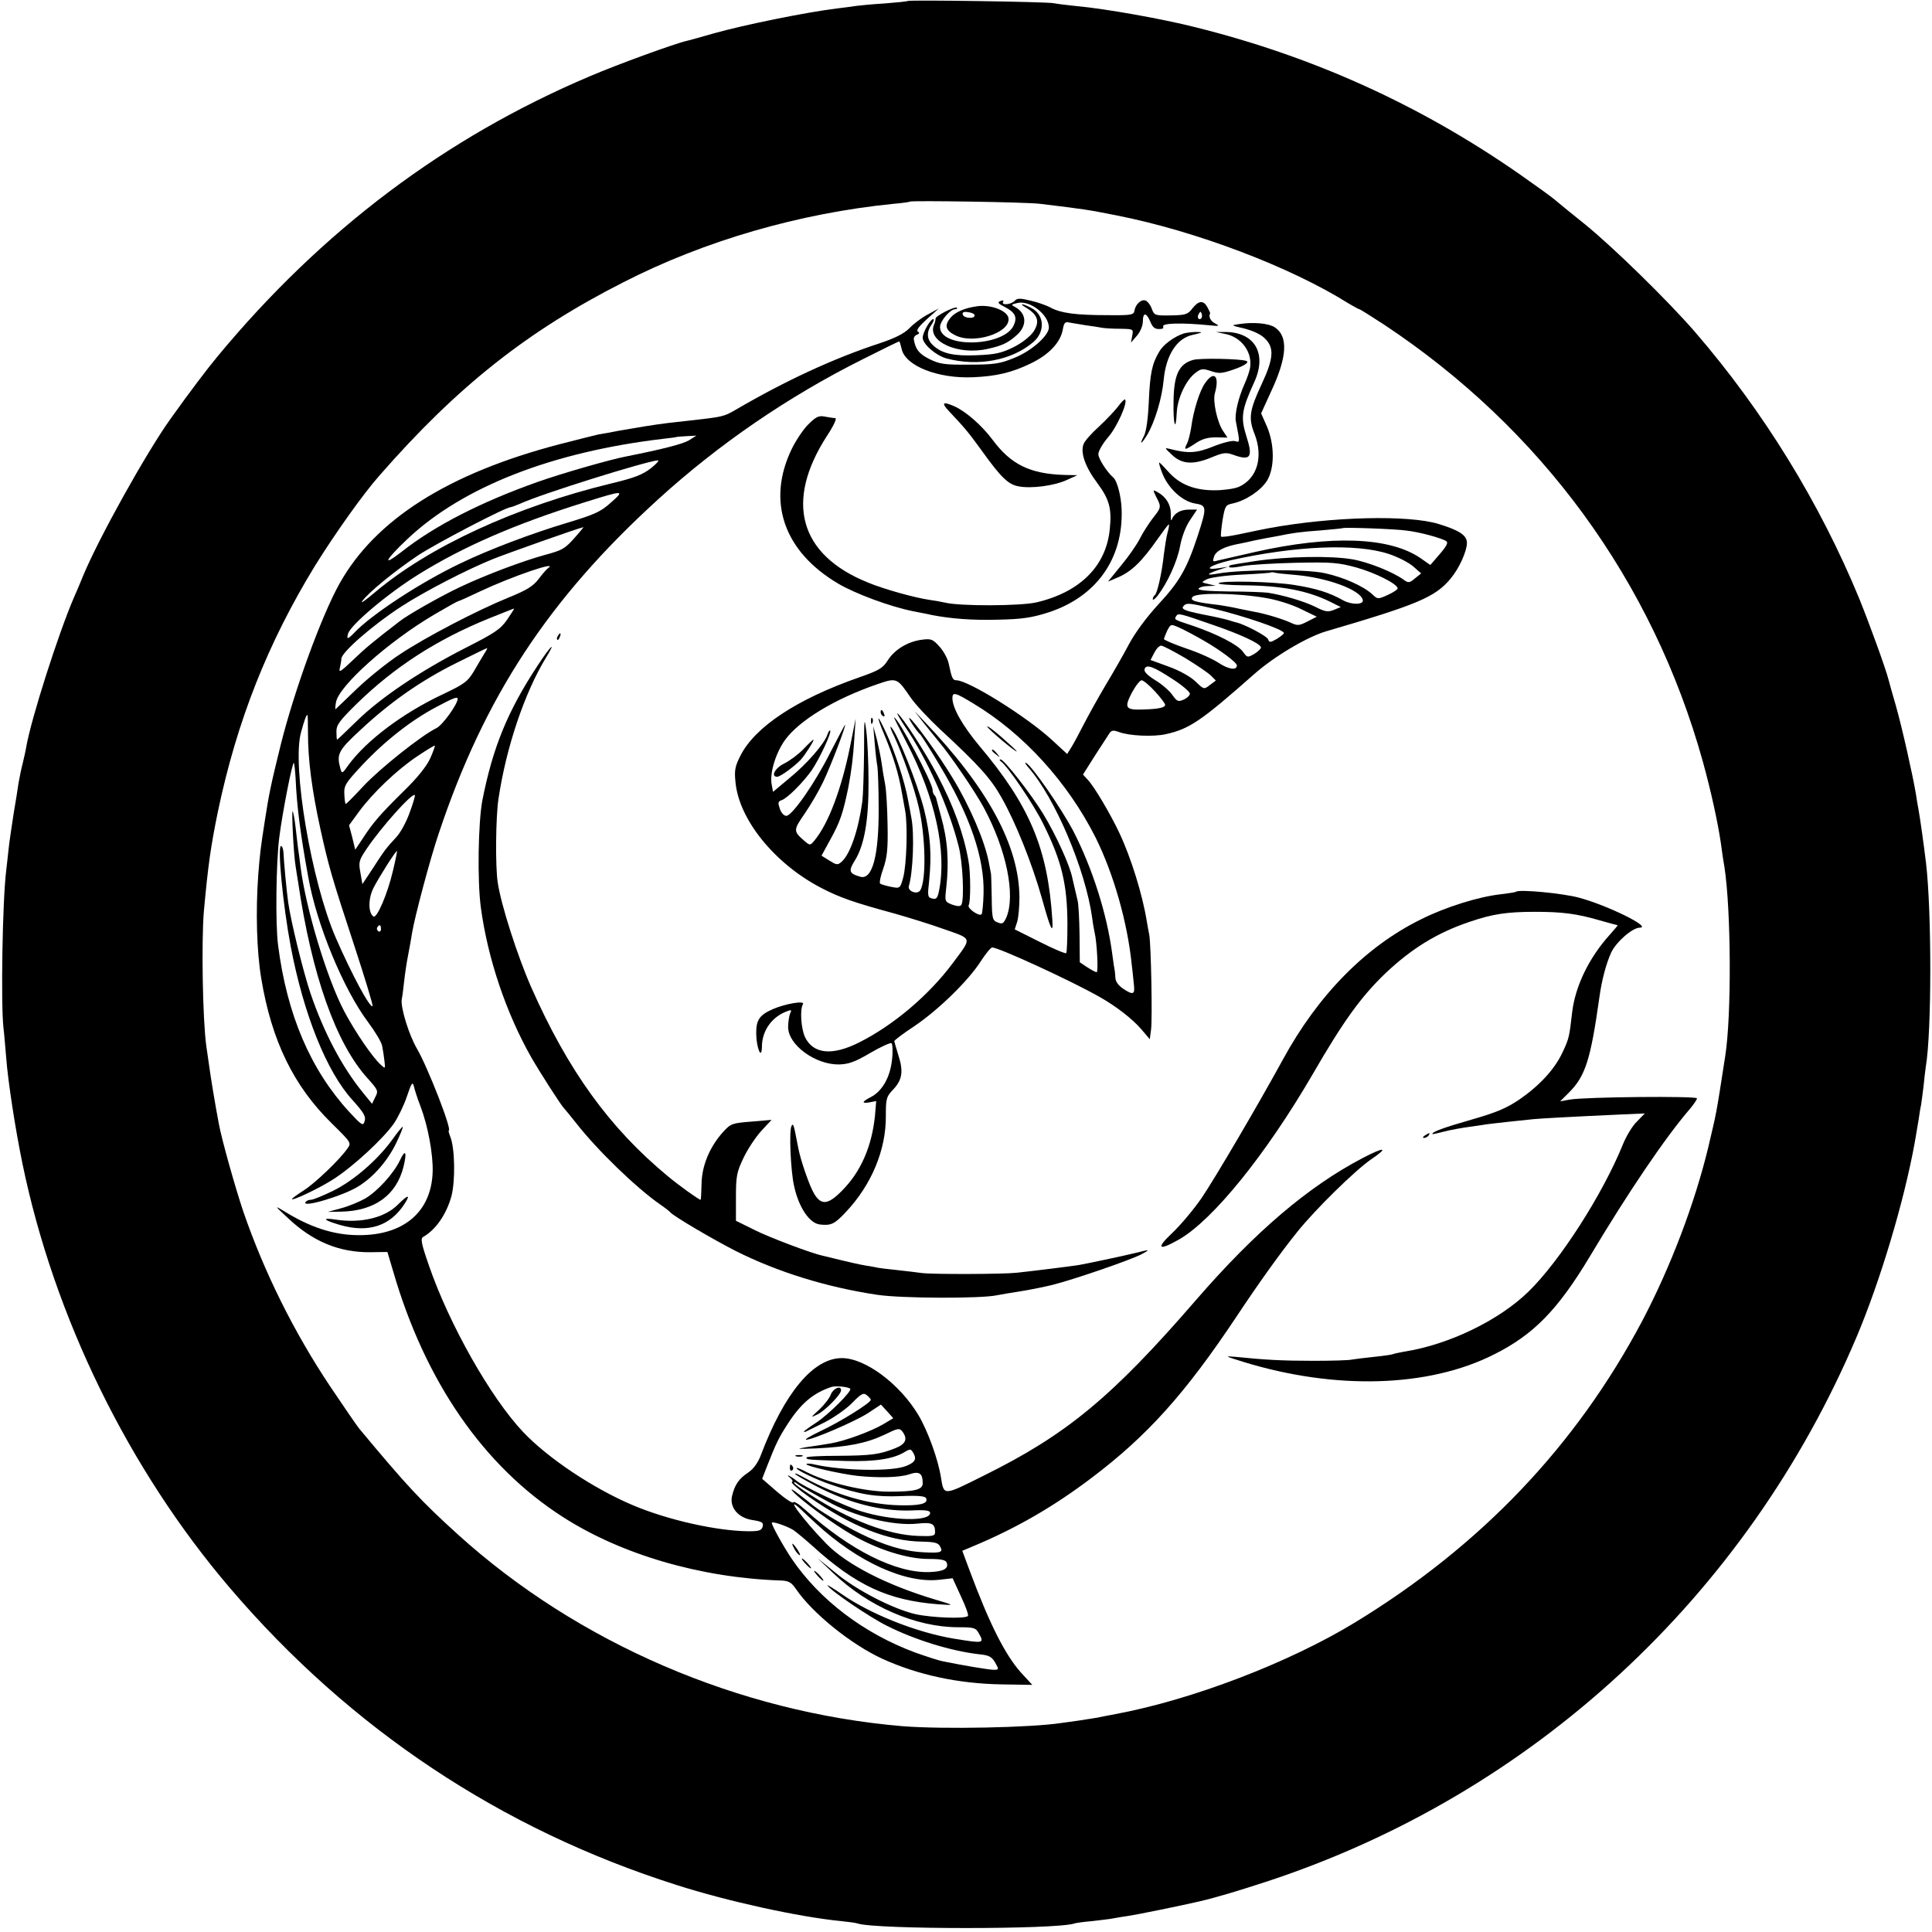 <?xml version="1.0" standalone="no"?>
<!DOCTYPE svg PUBLIC "-//W3C//DTD SVG 20010904//EN"
 "http://www.w3.org/TR/2001/REC-SVG-20010904/DTD/svg10.dtd">
<svg version="1.0" xmlns="http://www.w3.org/2000/svg"
 width="781pt" height="781pt" viewBox="0 0 781 781"
 preserveAspectRatio="xMidYMid meet">
<g transform="translate(0,781) scale(0.1,-0.1)"
fill="#000000" stroke="none">
<path d="M3669 7806 c-2 -2 -44 -6 -94 -10 -49 -3 -101 -8 -115 -10 -14 -2
-47 -7 -75 -10 -130 -16 -379 -67 -500 -101 -49 -14 -98 -28 -108 -30 -49 -11
-277 -94 -392 -143 -585 -248 -1083 -623 -1505 -1132 -43 -52 -110 -140 -192
-255 -97 -136 -290 -482 -353 -635 -10 -25 -26 -63 -36 -85 -63 -146 -173
-490 -193 -605 -2 -14 -9 -43 -14 -65 -6 -22 -13 -58 -17 -80 -3 -22 -12 -78
-20 -125 -7 -47 -17 -110 -20 -140 -3 -30 -8 -71 -10 -90 -15 -121 -22 -536
-11 -635 3 -22 7 -76 11 -120 7 -95 37 -290 66 -430 128 -620 429 -1235 839
-1715 486 -569 1096 -975 1805 -1200 206 -66 493 -129 665 -146 30 -3 61 -7
68 -10 78 -24 797 -24 874 0 7 3 40 7 73 10 33 4 71 8 85 11 14 3 41 7 61 10
29 4 212 41 289 59 72 17 158 43 274 81 1072 353 1937 1152 2381 2200 96 227
192 548 235 785 5 30 12 72 16 94 3 21 7 48 10 60 2 11 6 46 10 76 3 30 7 66
9 78 24 141 24 625 1 822 -9 75 -24 183 -31 220 -3 14 -7 41 -10 60 -11 68
-56 270 -81 357 -14 48 -27 95 -29 103 -12 48 -79 231 -119 330 -160 388 -387
757 -664 1078 -110 127 -333 345 -447 437 -55 44 -109 88 -119 97 -11 10 -75
56 -142 103 -402 280 -834 476 -1312 595 -134 34 -366 75 -477 85 -38 4 -81 9
-95 12 -29 6 -585 14 -591 9z m536 -820 c181 -22 189 -23 310 -47 319 -63 702
-208 937 -356 21 -12 40 -23 43 -23 3 0 47 -28 98 -61 639 -423 1088 -1038
1291 -1769 33 -120 59 -239 72 -325 3 -22 9 -67 15 -100 27 -177 29 -601 3
-765 -39 -252 -34 -220 -68 -366 -55 -229 -153 -486 -267 -703 -268 -506 -653
-910 -1162 -1220 -266 -162 -657 -312 -967 -370 -30 -6 -65 -12 -77 -15 -11
-2 -43 -7 -70 -11 -26 -4 -59 -8 -72 -10 -122 -19 -482 -26 -643 -13 -662 56
-1312 336 -1796 774 -149 135 -207 197 -400 429 -9 11 -62 88 -117 170 -147
220 -268 464 -352 709 -32 95 -86 287 -98 351 -16 84 -34 195 -39 233 -3 23
-9 61 -12 83 -15 108 -20 423 -10 544 17 187 28 264 57 405 77 367 202 682
393 994 79 127 195 291 261 365 314 359 597 583 985 780 328 168 712 279 1091
317 35 3 65 7 67 9 6 5 476 -2 527 -9z"/>
<path d="M4102 6594 c-15 -16 -56 -19 -47 -4 4 6 -1 7 -11 3 -13 -5 -10 -10
18 -24 42 -22 51 -41 36 -74 -40 -88 -298 -94 -298 -7 0 24 41 72 61 72 7 0
10 3 7 6 -8 7 -88 -34 -86 -44 0 -4 -2 -15 -6 -24 -30 -68 97 -126 218 -98 59
13 83 25 119 58 40 38 36 85 -8 110 -19 10 -18 11 7 17 51 13 128 -47 128 -99
0 -32 -69 -94 -138 -122 -59 -24 -80 -28 -182 -28 -101 -1 -121 2 -162 22 -42
21 -57 39 -64 80 -1 7 4 16 13 19 10 4 11 8 3 13 -7 5 6 22 37 50 l48 43 -44
-24 c-25 -13 -58 -38 -75 -56 -22 -22 -58 -40 -121 -61 -186 -61 -382 -152
-582 -269 -47 -27 -49 -28 -193 -44 -58 -6 -114 -13 -125 -15 -11 -2 -34 -5
-52 -8 -17 -3 -60 -10 -95 -16 -35 -7 -74 -14 -88 -16 -14 -3 -85 -21 -159
-40 -448 -117 -744 -304 -889 -564 -72 -129 -182 -430 -237 -650 -40 -162 -48
-201 -64 -305 -18 -116 -20 -133 -27 -221 -11 -151 -6 -311 12 -419 42 -253
131 -435 285 -586 78 -77 80 -79 64 -101 -30 -44 -130 -140 -177 -170 -27 -17
-48 -33 -48 -35 0 -9 112 44 169 81 82 53 201 164 243 224 17 25 41 74 53 110
18 54 23 61 28 41 3 -13 14 -49 26 -79 31 -81 52 -195 50 -267 -5 -162 -117
-257 -299 -256 -101 0 -198 32 -305 99 -36 22 -34 19 18 -29 101 -96 208 -140
333 -139 l70 1 23 -77 c129 -446 366 -789 686 -994 236 -152 557 -246 880
-257 33 -1 44 -7 63 -35 66 -97 223 -224 350 -282 143 -65 306 -100 481 -103
l124 -2 -46 50 c-65 73 -128 199 -208 414 l-29 78 38 16 c178 74 329 161 485
279 226 171 378 340 587 654 89 134 174 253 244 340 72 90 233 248 298 293 73
49 57 53 -33 6 -220 -115 -434 -297 -674 -574 -341 -394 -524 -545 -860 -711
-162 -81 -159 -81 -171 -8 -11 73 -53 189 -91 253 -75 126 -215 231 -310 231
-115 0 -232 -140 -328 -394 -12 -31 -30 -55 -51 -69 -38 -25 -54 -50 -65 -95
-10 -47 26 -89 85 -97 37 -6 43 -10 39 -26 -4 -16 -15 -19 -57 -19 -127 1
-325 45 -467 105 -161 68 -345 191 -445 297 -131 139 -298 434 -380 672 -31
89 -35 110 -23 116 51 29 94 92 114 165 16 62 14 191 -4 238 -6 15 -9 27 -7
27 15 0 -84 254 -128 330 -33 56 -67 167 -62 200 3 14 7 48 10 75 3 28 10 75
16 105 6 30 13 71 16 90 11 65 72 296 108 402 184 551 444 947 887 1350 245
223 525 415 827 566 79 40 145 72 147 72 2 0 6 -14 10 -31 15 -68 146 -120
288 -114 95 4 158 19 234 56 73 35 119 84 129 135 5 30 10 35 28 30 11 -2 41
-7 66 -11 25 -3 54 -8 65 -10 11 -2 44 -4 74 -4 53 -1 53 -1 48 -28 l-5 -28
24 28 c14 16 24 41 24 58 0 37 14 37 30 -1 11 -27 21 -33 48 -29 4 1 6 5 4 10
-3 13 77 15 188 4 38 -4 42 -3 23 7 -19 9 -29 29 -21 41 1 1 -4 12 -11 25 -16
29 -35 28 -61 -5 -18 -24 -28 -27 -87 -28 -64 -1 -67 0 -77 27 -5 15 -17 30
-25 33 -17 7 -41 -15 -45 -41 -3 -17 -12 -19 -107 -18 -130 0 -189 8 -231 30
-18 10 -56 23 -83 29 -41 10 -53 10 -63 -1z m754 -71 c-10 -10 -19 5 -10 18 6
11 8 11 12 0 2 -7 1 -15 -2 -18z m-2071 -493 c-25 -15 -107 -36 -253 -65 -64
-12 -262 -69 -358 -103 -229 -81 -417 -177 -551 -283 -81 -63 -67 -34 25 53
223 210 584 351 1032 404 30 3 56 7 57 8 1 0 19 2 40 3 l38 2 -30 -19z m-154
-113 c-32 -25 -66 -39 -159 -61 -388 -94 -738 -256 -957 -441 -38 -32 -60 -48
-50 -34 28 37 130 120 225 184 73 48 354 195 375 195 4 0 21 7 38 14 84 39
507 171 556 175 8 1 -5 -14 -28 -32z m-163 -140 c-40 -36 -65 -47 -174 -80
-141 -42 -316 -108 -432 -164 -160 -76 -360 -207 -429 -280 -27 -28 -33 -29
-26 -5 9 35 162 164 285 240 182 113 391 204 673 292 160 50 162 49 103 -3z
m-139 -134 c-44 -51 -54 -57 -129 -77 -90 -25 -239 -81 -340 -129 -73 -34
-213 -113 -245 -139 -107 -82 -139 -109 -189 -157 -49 -47 -58 -52 -52 -31 3
14 6 30 6 37 0 26 128 137 242 211 94 61 264 149 373 193 61 24 342 124 364
128 1 1 -12 -16 -30 -36z m-115 -131 c-5 -4 -22 -23 -37 -43 -21 -28 -48 -45
-120 -74 -130 -53 -337 -161 -442 -231 -49 -32 -127 -95 -173 -139 -46 -44
-84 -81 -86 -82 -1 -2 -1 11 2 27 10 66 211 246 398 356 51 30 94 54 97 54 3
0 43 18 89 40 130 61 323 127 272 92z m-164 -207 c-27 -39 -50 -54 -168 -114
-184 -94 -340 -199 -437 -293 -44 -43 -81 -78 -82 -78 -2 0 -3 15 -3 33 0 27
13 44 83 113 152 148 323 259 536 345 53 21 97 39 99 39 2 0 -11 -20 -28 -45z
m-92 -137 c-8 -13 -27 -45 -42 -71 -26 -43 -38 -52 -131 -96 -158 -75 -303
-184 -376 -283 -25 -36 -27 -37 -33 -15 -16 59 -9 73 82 157 121 113 246 200
387 270 66 33 122 60 124 60 2 0 -3 -10 -11 -22z m-108 -183 c0 -22 -61 -106
-85 -118 -59 -28 -231 -165 -296 -235 -37 -40 -69 -72 -71 -72 -3 0 -5 18 -6
39 -2 36 5 46 73 119 90 96 197 180 297 233 71 38 88 44 88 34z m-605 -138 c0
-106 15 -227 50 -387 33 -150 46 -196 136 -469 44 -134 78 -246 75 -248 -10
-10 -85 130 -149 277 -98 226 -178 696 -140 830 14 51 21 70 26 70 1 0 2 -33
2 -73z m494 -103 c-15 -32 -51 -78 -109 -134 -95 -94 -121 -124 -164 -190
l-30 -45 -12 50 -13 49 41 56 c56 76 154 169 235 223 37 25 69 44 71 43 1 -2
-7 -25 -19 -52z m-544 -81 c5 -115 20 -228 51 -398 34 -193 143 -455 242 -587
29 -39 55 -82 57 -97 3 -14 7 -41 9 -59 4 -33 4 -34 -16 -15 -32 29 -102 131
-146 214 -70 132 -155 414 -177 584 -3 28 -8 61 -10 75 -2 14 -6 52 -10 85 -4
33 -9 62 -12 65 -5 5 4 -177 12 -222 2 -12 6 -41 10 -63 55 -375 152 -651 280
-793 44 -49 45 -52 32 -77 l-13 -27 -36 44 c-85 104 -159 244 -213 403 -31 93
-79 290 -90 367 -7 50 -18 170 -19 201 -1 15 -5 27 -10 27 -15 0 7 -234 39
-405 52 -274 145 -507 250 -622 46 -51 55 -67 49 -85 -6 -21 -11 -18 -62 37
-157 171 -252 393 -288 675 -11 84 -8 335 5 435 13 103 53 306 59 301 2 -3 5
-31 7 -63z m461 -138 c-13 -37 -37 -81 -53 -98 -15 -17 -33 -36 -38 -43 -6 -6
-31 -42 -55 -80 l-45 -68 -8 46 c-8 43 -6 50 24 95 58 87 186 230 196 219 2
-2 -7 -34 -21 -71z m-68 -237 c-21 -90 -64 -191 -78 -183 -22 14 -22 73 0 116
22 43 89 149 95 149 1 0 -6 -37 -17 -82z m-48 -234 c0 -8 -5 -12 -10 -9 -6 4
-8 11 -5 16 9 14 15 11 15 -7z m1897 -1858 c9 -8 -89 -106 -139 -138 -26 -17
-48 -33 -48 -35 0 -2 3 -2 8 0 4 2 38 19 75 37 37 19 88 54 112 79 37 38 46
42 59 31 9 -7 16 -15 16 -19 0 -12 -127 -91 -203 -126 -39 -19 -66 -34 -58
-35 26 0 196 73 249 107 l53 35 25 -27 25 -28 -40 -24 c-51 -30 -158 -69 -214
-78 -23 -4 -67 -11 -97 -15 -46 -8 -39 -8 40 -5 128 6 203 21 275 55 55 27 61
28 73 13 22 -30 14 -50 -28 -67 -65 -26 -99 -30 -232 -31 -71 0 -128 -3 -128
-7 0 -9 3 -9 161 -14 116 -3 191 8 237 37 20 12 24 12 32 -1 17 -27 11 -41
-27 -56 -55 -23 -251 -20 -366 5 -20 5 -37 6 -37 2 0 -8 136 -39 205 -47 86
-9 171 -7 210 6 41 14 55 5 55 -36 0 -26 -31 -34 -136 -34 -99 0 -246 35 -333
79 -22 12 -41 19 -41 16 0 -8 79 -46 138 -66 118 -41 182 -51 283 -47 73 3
100 0 103 -9 9 -22 -26 -30 -109 -28 -124 3 -254 41 -381 110 -27 15 -44 23
-39 16 6 -6 45 -28 87 -50 131 -68 263 -101 381 -97 59 3 77 0 77 -10 0 -36
-155 -32 -280 7 -64 20 -231 99 -260 123 -8 7 -22 16 -30 20 -8 4 -7 1 3 -7
10 -8 14 -17 8 -18 -5 -2 24 -28 65 -57 176 -123 324 -182 461 -184 51 -1 66
-5 73 -19 14 -24 4 -28 -67 -24 -80 4 -159 28 -258 77 -67 33 -176 99 -195
118 -3 3 -25 20 -50 39 -28 22 -37 26 -25 12 31 -35 162 -131 242 -177 103
-59 222 -96 306 -96 51 0 70 -4 74 -15 9 -24 -13 -36 -69 -38 -136 -5 -323 89
-502 251 -25 23 -47 37 -49 31 -2 -6 -31 13 -65 42 l-61 53 19 49 c38 97 49
118 83 171 54 84 103 126 177 151 17 6 69 1 77 -7z m-164 -415 c20 -12 52 -29
70 -39 109 -62 269 -102 367 -91 57 6 70 0 70 -34 0 -16 -8 -18 -67 -16 -122
4 -277 63 -435 165 -38 24 -68 46 -68 50 0 4 6 2 13 -4 6 -5 29 -19 50 -31z
m26 -130 c168 -155 361 -243 499 -227 l53 6 33 -72 c19 -40 32 -76 29 -80 -7
-13 -145 -8 -213 7 -92 22 -236 96 -321 166 l-74 60 63 -60 c141 -135 335
-219 505 -219 63 0 71 -2 83 -23 24 -43 22 -43 -101 -23 -150 25 -336 99 -451
179 -36 25 -63 41 -59 36 12 -21 173 -130 240 -163 113 -57 259 -102 371 -115
42 -4 53 -10 67 -34 16 -28 15 -29 -6 -29 -19 0 -121 17 -209 35 -15 3 -64 19
-109 35 -207 77 -385 212 -498 378 -35 52 -81 135 -81 146 0 8 61 -13 87 -29
13 -9 48 -38 77 -64 176 -160 306 -220 506 -236 71 -5 71 -5 -10 19 -197 59
-358 142 -440 226 -91 93 -175 206 -102 138 15 -14 42 -40 61 -57z"/>
<path d="M3359 2174 c-5 -15 -26 -42 -47 -62 -37 -34 -37 -34 -6 -19 32 17 94
80 94 97 0 21 -31 8 -41 -16z"/>
<path d="M3218 1923 c6 -2 18 -2 25 0 6 3 1 5 -13 5 -14 0 -19 -2 -12 -5z"/>
<path d="M3193 1875 c0 -8 4 -12 9 -9 5 3 6 10 3 15 -9 13 -12 11 -12 -6z"/>
<path d="M3210 1551 c5 -11 15 -23 21 -27 6 -3 3 5 -6 20 -20 30 -30 35 -15 7z"/>
<path d="M3255 1490 c10 -11 20 -20 23 -20 3 0 -3 9 -13 20 -10 11 -20 20 -23
20 -3 0 3 -9 13 -20z"/>
<path d="M3305 1440 c10 -11 20 -20 23 -20 3 0 -3 9 -13 20 -10 11 -20 20 -23
20 -3 0 3 -9 13 -20z"/>
<path d="M3950 6572 c-51 -7 -90 -24 -109 -48 -24 -30 -18 -50 20 -69 73 -38
221 8 216 67 -2 31 -70 58 -127 50z m-10 -37 c0 -15 -43 -12 -48 3 -3 10 4 13
22 10 15 -2 26 -7 26 -13z"/>
<path d="M4145 6568 c51 -30 60 -58 32 -100 -14 -19 -46 -45 -81 -62 -49 -24
-74 -29 -147 -32 -94 -4 -141 7 -176 39 -27 24 -29 54 -7 85 8 12 11 22 7 22
-12 0 -43 -54 -43 -75 0 -26 53 -72 96 -84 128 -34 265 -8 352 67 48 42 44
110 -9 137 -33 18 -53 20 -24 3z"/>
<path d="M5010 6500 c-35 -5 -35 -5 20 -18 32 -8 66 -23 82 -39 40 -38 37 -81
-11 -184 -50 -107 -55 -139 -30 -202 37 -94 11 -182 -63 -215 -18 -8 -63 -14
-99 -14 -81 0 -141 24 -186 75 -18 20 -34 37 -37 37 -2 0 3 -19 12 -42 24 -62
81 -114 131 -123 50 -8 51 -13 12 -133 -44 -133 -73 -183 -160 -277 -47 -51
-93 -114 -116 -157 -21 -40 -65 -117 -97 -170 -32 -54 -71 -125 -88 -158 -17
-33 -38 -73 -48 -89 l-18 -29 -64 59 c-103 94 -336 239 -384 239 -15 0 -19 10
-31 68 -4 19 -20 49 -37 68 -27 30 -34 33 -71 28 -56 -7 -110 -39 -138 -83
-20 -32 -35 -41 -118 -70 -249 -87 -419 -199 -478 -316 -21 -41 -25 -59 -20
-105 13 -152 158 -331 346 -429 77 -40 132 -59 301 -105 52 -15 141 -42 196
-62 117 -41 114 -32 35 -138 -96 -129 -240 -251 -378 -320 -109 -55 -186 -47
-219 22 -16 35 -21 112 -8 133 9 15 -70 2 -121 -20 -55 -24 -69 -44 -68 -101
1 -57 22 -107 23 -52 0 66 41 123 104 145 15 6 17 4 10 -10 -4 -10 -8 -35 -8
-55 0 -72 110 -152 205 -151 39 1 65 10 126 46 43 25 82 43 87 40 4 -3 6 -33
2 -66 -7 -70 -39 -128 -86 -152 -37 -19 -38 -27 -4 -21 l26 5 -5 -60 c-13
-124 -57 -226 -134 -303 -55 -56 -83 -59 -111 -13 -19 30 -57 140 -66 191 -17
89 -19 97 -26 85 -11 -17 -4 -182 10 -243 19 -88 63 -152 105 -156 45 -5 59 2
104 50 104 110 163 252 162 388 0 71 2 79 29 107 37 39 43 73 22 138 -9 28
-16 55 -17 58 0 4 36 31 80 60 97 65 219 184 269 262 20 31 41 57 47 57 26 0
320 -135 434 -200 66 -37 133 -89 169 -131 l34 -40 5 38 c6 43 0 344 -7 383
-3 14 -7 39 -10 55 -17 107 -64 259 -112 360 -35 74 -99 183 -126 212 l-20 22
48 76 c27 42 54 83 59 91 8 12 16 13 38 5 41 -16 140 -20 189 -9 96 21 143 53
357 242 81 72 214 151 292 174 369 108 441 138 503 213 34 40 66 111 66 144 0
31 -30 51 -115 77 -122 37 -429 30 -685 -17 -27 -5 -31 -6 -127 -26 -34 -7
-64 -11 -67 -8 -2 2 1 32 6 66 10 58 12 62 42 68 51 11 113 52 138 92 31 51
31 146 -1 220 l-23 52 41 90 c65 139 69 222 14 258 -24 16 -86 22 -143 13z
m677 -835 c52 -6 141 -30 160 -43 8 -5 0 -21 -27 -52 l-38 -44 -40 28 c-124
85 -360 94 -667 25 -71 -16 -140 -32 -153 -35 -20 -6 -21 -4 -14 17 9 24 45
41 107 52 17 3 41 9 55 12 14 3 34 7 45 9 11 2 34 6 50 9 57 12 90 17 175 23
47 4 86 8 88 9 5 4 212 -3 259 -10z m-74 -94 c37 -12 82 -35 100 -51 l32 -28
-25 -20 c-22 -19 -27 -19 -45 -6 -44 32 -144 72 -208 83 -87 15 -263 12 -392
-7 -55 -8 -102 -16 -104 -18 -11 -10 8 -11 54 -2 28 5 123 11 213 13 145 3
171 1 245 -19 78 -22 167 -67 167 -85 0 -4 -18 -16 -40 -26 -40 -18 -41 -18
-63 3 -36 33 -117 69 -192 85 -75 17 -334 15 -428 -1 -54 -10 -53 -3 1 15 l37
12 -39 -6 c-68 -10 -31 14 48 32 264 59 508 69 639 26z m-378 -85 c130 -11
264 -60 274 -101 5 -20 -44 -21 -79 -2 -55 31 -108 48 -196 62 -84 14 -301 19
-308 7 -2 -4 42 -7 97 -8 156 -1 262 -21 355 -67 l42 -21 -27 -11 c-24 -10
-35 -9 -76 12 -45 22 -128 47 -192 57 -16 2 -88 5 -158 5 -83 1 -126 5 -122
11 3 6 21 11 38 11 l32 1 -30 7 c-30 7 -30 7 -7 19 12 7 75 16 140 19 64 3
119 7 120 9 2 1 9 1 15 -1 7 -2 44 -6 82 -9z m-120 -93 c45 -7 108 -27 144
-45 l64 -31 -37 -19 c-35 -18 -41 -18 -69 -5 -30 14 -98 35 -142 43 -11 2 -40
8 -65 13 -25 6 -61 12 -80 15 -102 12 -121 18 -109 33 15 18 179 16 294 -4z
m-215 -42 c133 -32 290 -86 290 -100 0 -4 -13 -14 -29 -24 -26 -15 -30 -15
-35 -1 -5 13 -96 61 -129 68 -7 2 -19 5 -27 8 -8 3 -54 14 -102 23 -84 17 -97
23 -81 38 10 10 24 9 113 -12z m3 -67 c108 -37 189 -74 194 -90 2 -5 -10 -17
-26 -27 -28 -16 -29 -16 -47 9 -21 28 -104 71 -204 105 -76 25 -74 24 -65 39
8 12 13 11 148 -36z m-38 -63 c68 -39 135 -89 135 -101 0 -21 -34 -16 -73 10
-24 16 -84 43 -133 59 -49 17 -89 34 -89 38 1 4 7 20 14 35 14 26 14 26 50 10
20 -9 63 -32 96 -51z m-74 -71 c46 -28 93 -60 104 -71 l20 -20 -24 -18 c-24
-19 -25 -18 -58 14 -21 20 -64 44 -108 60 l-74 27 15 29 c8 16 20 29 28 29 7
0 51 -23 97 -50z m-48 -87 c37 -24 67 -50 67 -57 0 -7 -11 -18 -25 -24 -22
-10 -27 -8 -46 19 -12 17 -43 44 -70 60 -32 20 -46 35 -42 45 8 20 35 10 116
-43z m-1061 -74 c18 -26 71 -83 117 -126 159 -147 206 -200 249 -276 57 -100
124 -267 164 -409 35 -126 46 -149 42 -87 -18 288 -91 462 -296 705 -68 82
-107 151 -108 191 0 27 11 24 85 -21 203 -122 381 -318 494 -542 73 -147 129
-344 146 -514 4 -30 7 -67 9 -83 4 -37 -4 -40 -42 -15 -20 13 -32 29 -33 44
-1 13 -2 27 -3 32 -1 4 -6 34 -10 67 -21 160 -80 345 -157 495 -48 91 -165
261 -191 276 -7 4 -3 -4 8 -17 108 -122 232 -414 259 -609 3 -25 8 -52 10 -60
9 -37 16 -160 8 -160 -4 0 -21 9 -38 20 l-30 20 -1 112 c-1 62 -4 124 -8 138
-12 51 -20 85 -21 90 -10 52 -66 174 -118 260 -49 80 -158 220 -172 220 -6 0
-5 -3 1 -8 26 -17 133 -174 171 -252 75 -151 97 -244 98 -402 0 -64 -2 -119
-5 -121 -3 -3 -51 17 -106 45 l-102 51 10 31 c5 17 9 61 9 98 -1 209 -128 443
-385 712 l-39 41 39 -50 c22 -27 48 -60 59 -73 46 -54 147 -202 182 -267 92
-171 129 -354 91 -444 -11 -24 -16 -28 -35 -20 -21 8 -23 15 -24 99 -1 49 -2
93 -3 98 -1 4 -5 25 -9 47 -16 85 -77 227 -146 340 -57 94 -155 230 -174 242
-11 6 31 -57 44 -67 3 -3 38 -57 76 -121 124 -206 183 -377 179 -521 -1 -42
-5 -80 -8 -84 -10 -10 -60 25 -52 37 8 13 8 134 -1 179 -19 109 -61 224 -125
345 -47 91 -144 240 -162 251 -5 4 9 -21 31 -54 89 -130 176 -324 216 -482 17
-64 24 -218 11 -238 -4 -7 -16 -6 -37 1 -30 12 -30 13 -24 67 12 106 6 194
-21 290 -8 30 -16 60 -18 67 -1 7 -5 16 -9 19 -4 4 -7 13 -7 21 0 29 -140 293
-156 293 -1 0 22 -46 51 -102 116 -223 163 -439 131 -599 -6 -30 -11 -36 -28
-31 -18 4 -19 10 -12 71 11 108 5 187 -21 291 -27 104 -105 301 -132 330 -7 8
-3 -8 11 -35 32 -68 83 -212 100 -288 28 -120 31 -296 6 -336 -11 -19 -52 -4
-46 17 17 56 23 213 10 277 -3 17 -9 50 -14 75 -12 68 -54 197 -89 270 -36 78
-41 73 -7 -8 38 -91 59 -161 72 -237 3 -16 9 -49 13 -72 11 -59 6 -220 -8
-271 -12 -44 -13 -44 -49 -37 -20 4 -40 10 -44 13 -4 4 2 32 13 62 15 44 19
79 17 175 -1 66 -5 140 -10 165 -5 25 -11 63 -14 85 -3 22 -12 65 -19 95 l-15
55 6 -69 c3 -38 8 -81 11 -95 2 -14 5 -89 5 -166 1 -196 -26 -294 -75 -279
-45 13 -48 23 -21 66 38 61 56 163 55 318 0 74 -4 167 -9 205 -8 61 -9 51 -9
-85 -1 -85 -4 -175 -7 -200 -16 -116 -49 -212 -83 -243 -17 -15 -21 -14 -50 4
l-32 20 35 64 c41 74 52 108 74 215 12 66 19 116 24 200 l5 75 -23 -115 c-35
-171 -87 -309 -143 -377 -17 -21 -19 -21 -38 -5 -49 42 -49 45 -2 113 24 35
58 93 75 129 31 65 94 230 88 230 -1 0 -28 -51 -60 -113 -59 -118 -150 -250
-176 -255 -9 -1 -20 9 -27 27 -9 26 -8 31 6 36 23 7 87 71 123 122 32 48 81
153 74 160 -2 2 -7 -5 -11 -16 -11 -36 -83 -119 -153 -176 l-67 -56 -6 33 c-7
45 17 124 54 176 58 80 201 167 376 227 76 26 78 25 133 -56z m987 26 c22 -24
41 -49 41 -54 0 -11 -24 -17 -85 -19 -75 -3 -82 5 -50 67 15 28 33 51 40 51 7
0 31 -20 54 -45z"/>
<path d="M3560 4931 c0 -6 4 -13 10 -16 6 -3 7 1 4 9 -7 18 -14 21 -14 7z"/>
<path d="M3521 4894 c0 -11 3 -14 6 -6 3 7 2 16 -1 19 -3 4 -6 -2 -5 -13z"/>
<path d="M3991 4873 c0 -8 119 -108 119 -100 0 2 -27 27 -60 56 -33 29 -60 49
-59 44z"/>
<path d="M3248 4782 c-20 -21 -55 -47 -77 -58 -38 -18 -57 -54 -29 -54 12 0
69 41 96 70 17 19 56 80 50 80 -2 0 -20 -17 -40 -38z"/>
<path d="M4010 4776 c0 -2 8 -10 18 -17 15 -13 16 -12 3 4 -13 16 -21 21 -21
13z"/>
<path d="M4785 6462 c-39 -13 -83 -45 -99 -74 -29 -48 -37 -87 -42 -201 -3
-69 -10 -119 -19 -138 -21 -40 -12 -37 13 4 31 53 59 147 66 220 9 101 53 169
116 183 43 10 46 12 15 12 -16 0 -39 -3 -50 -6z"/>
<path d="M4953 6460 c63 -12 108 -70 101 -131 -1 -15 -12 -47 -23 -71 -25 -56
-41 -123 -35 -152 17 -88 17 -85 -4 -79 -11 3 -51 -7 -88 -22 -67 -27 -101
-29 -174 -10 -24 6 -23 5 8 -24 40 -38 86 -41 162 -9 44 18 56 20 84 10 71
-26 82 -12 55 73 -25 78 -20 108 32 222 52 115 0 202 -121 201 l-35 0 38 -8z"/>
<path d="M4823 6355 c-57 -16 -78 -60 -79 -168 -2 -93 9 -129 13 -44 3 58 38
132 76 160 22 17 29 18 62 7 32 -11 45 -10 91 6 44 15 66 30 52 35 -25 9 -188
12 -215 4z"/>
<path d="M4872 6262 c-22 -30 -48 -112 -57 -182 -4 -24 -11 -52 -16 -62 -15
-29 -10 -29 31 -2 29 20 52 26 86 26 l46 -1 -18 27 c-24 36 -42 121 -33 152
20 70 -3 94 -39 42z"/>
<path d="M4520 6167 c-13 -17 -48 -54 -77 -81 -30 -27 -59 -59 -63 -72 -13
-34 7 -92 56 -157 49 -66 59 -104 50 -188 -15 -148 -121 -253 -296 -294 -64
-15 -309 -16 -370 -1 -13 3 -41 8 -62 11 -62 9 -187 44 -249 70 -278 112 -338
327 -166 593 29 44 41 72 33 72 -7 0 -26 3 -42 6 -24 5 -36 -1 -67 -32 -20
-20 -50 -65 -66 -98 -103 -212 -33 -415 187 -545 69 -41 212 -94 304 -112 29
-6 63 -12 74 -15 77 -15 165 -22 269 -19 97 2 136 8 202 29 195 63 305 218
297 419 -2 52 -18 114 -34 127 -26 23 -60 76 -60 94 0 13 18 43 39 68 35 39
81 141 69 153 -2 3 -15 -10 -28 -28z"/>
<path d="M3836 6148 c68 -72 79 -86 135 -163 77 -107 105 -133 146 -141 51
-10 143 2 194 25 l44 20 -50 1 c-141 4 -219 42 -294 144 -43 57 -108 114 -154
134 -46 20 -53 14 -21 -20z"/>
<path d="M4674 5801 c21 -40 21 -42 -14 -86 -16 -21 -40 -58 -52 -82 -12 -24
-46 -73 -76 -109 l-53 -65 38 16 c57 24 98 64 164 158 22 31 41 57 44 57 2 0
0 -15 -5 -32 -5 -18 -11 -58 -15 -88 -8 -76 -27 -160 -37 -166 -4 -3 -8 -10
-8 -16 0 -6 8 0 19 13 40 52 79 137 91 199 7 39 23 82 41 108 l28 42 -32 0
c-35 0 -61 -15 -70 -40 -3 -8 -5 2 -4 22 0 38 -19 70 -56 90 -17 9 -17 8 -3
-21z"/>
<path d="M2255 5239 c-4 -6 -5 -12 -2 -15 2 -3 7 2 10 11 7 17 1 20 -8 4z"/>
<path d="M2175 5122 c-123 -186 -183 -334 -225 -547 -17 -90 -21 -326 -6 -435
28 -206 102 -425 204 -605 34 -59 121 -195 132 -205 3 -3 25 -30 49 -60 86
-110 243 -262 341 -330 19 -13 37 -27 40 -31 12 -15 175 -111 266 -157 168
-84 363 -145 569 -176 97 -15 421 -16 485 -2 14 3 57 10 95 16 39 6 97 18 130
26 87 22 314 100 360 124 37 20 34 20 -25 5 -49 -12 -200 -44 -230 -49 -40 -6
-184 -24 -250 -31 -53 -6 -342 -7 -385 -1 -16 2 -61 8 -100 12 -38 4 -72 8
-75 9 -3 1 -25 5 -50 9 -25 4 -72 15 -105 23 -33 8 -64 16 -70 17 -40 8 -214
73 -275 104 l-75 37 0 95 c0 85 3 102 31 160 17 36 50 85 72 109 l41 44 -81
-7 c-78 -6 -84 -8 -115 -42 -54 -60 -86 -136 -87 -210 -1 -35 -2 -64 -4 -64
-7 0 -89 59 -132 95 -236 195 -404 428 -553 765 -55 125 -122 333 -135 423
-10 63 -8 265 3 337 31 209 106 431 193 573 43 70 18 47 -33 -31z"/>
<path d="M6128 4205 c-2 -2 -29 -6 -61 -10 -90 -10 -222 -51 -322 -101 -224
-110 -417 -306 -560 -569 -99 -181 -274 -479 -327 -557 -33 -48 -87 -112 -120
-143 -67 -63 -55 -73 29 -25 137 79 351 344 538 665 126 218 197 316 296 411
107 101 210 164 341 208 91 31 149 40 263 40 108 0 167 -7 260 -34 38 -11 72
-20 74 -20 2 0 -12 -17 -31 -38 -85 -94 -141 -210 -153 -317 -11 -95 -12 -103
-38 -158 -32 -69 -92 -134 -174 -191 -53 -36 -94 -53 -191 -81 -112 -32 -162
-50 -162 -59 0 -2 22 3 49 10 27 7 73 15 102 19 28 4 59 8 68 10 9 1 48 6 86
10 39 4 86 9 105 11 33 3 139 9 357 19 l92 4 -32 -33 c-18 -17 -43 -59 -56
-91 -82 -203 -257 -475 -383 -597 -119 -116 -322 -214 -502 -242 -21 -4 -41
-8 -45 -10 -3 -2 -38 -7 -76 -11 -39 -4 -79 -9 -90 -11 -11 -3 -81 -5 -155 -5
-127 0 -198 4 -315 16 -47 4 -44 3 30 -20 374 -115 750 -104 1015 30 160 80
258 181 387 396 156 261 305 481 405 597 15 18 28 37 28 42 0 10 -450 6 -514
-5 l-39 -7 36 36 c66 66 87 133 122 381 10 74 28 140 48 184 20 43 86 101 116
101 50 1 -128 89 -245 121 -66 18 -244 35 -256 24z"/>
<path d="M1585 3202 c-59 -81 -153 -163 -237 -205 -41 -20 -82 -37 -91 -37 -9
0 -19 -4 -22 -10 -15 -24 156 27 215 65 61 38 117 103 151 173 17 35 29 65 27
67 -2 1 -21 -22 -43 -53z"/>
<path d="M5760 3220 c-9 -6 -10 -10 -3 -10 6 0 15 5 18 10 8 12 4 12 -15 0z"/>
<path d="M1617 3120 c-25 -53 -91 -126 -141 -155 -23 -13 -66 -31 -96 -39
l-55 -15 55 1 c134 3 222 66 251 181 15 61 8 74 -14 27z"/>
<path d="M1608 2940 c-53 -53 -149 -76 -252 -60 -58 9 -48 -3 19 -22 115 -33
202 -4 260 85 26 40 15 39 -27 -3z"/>
</g>
</svg>
